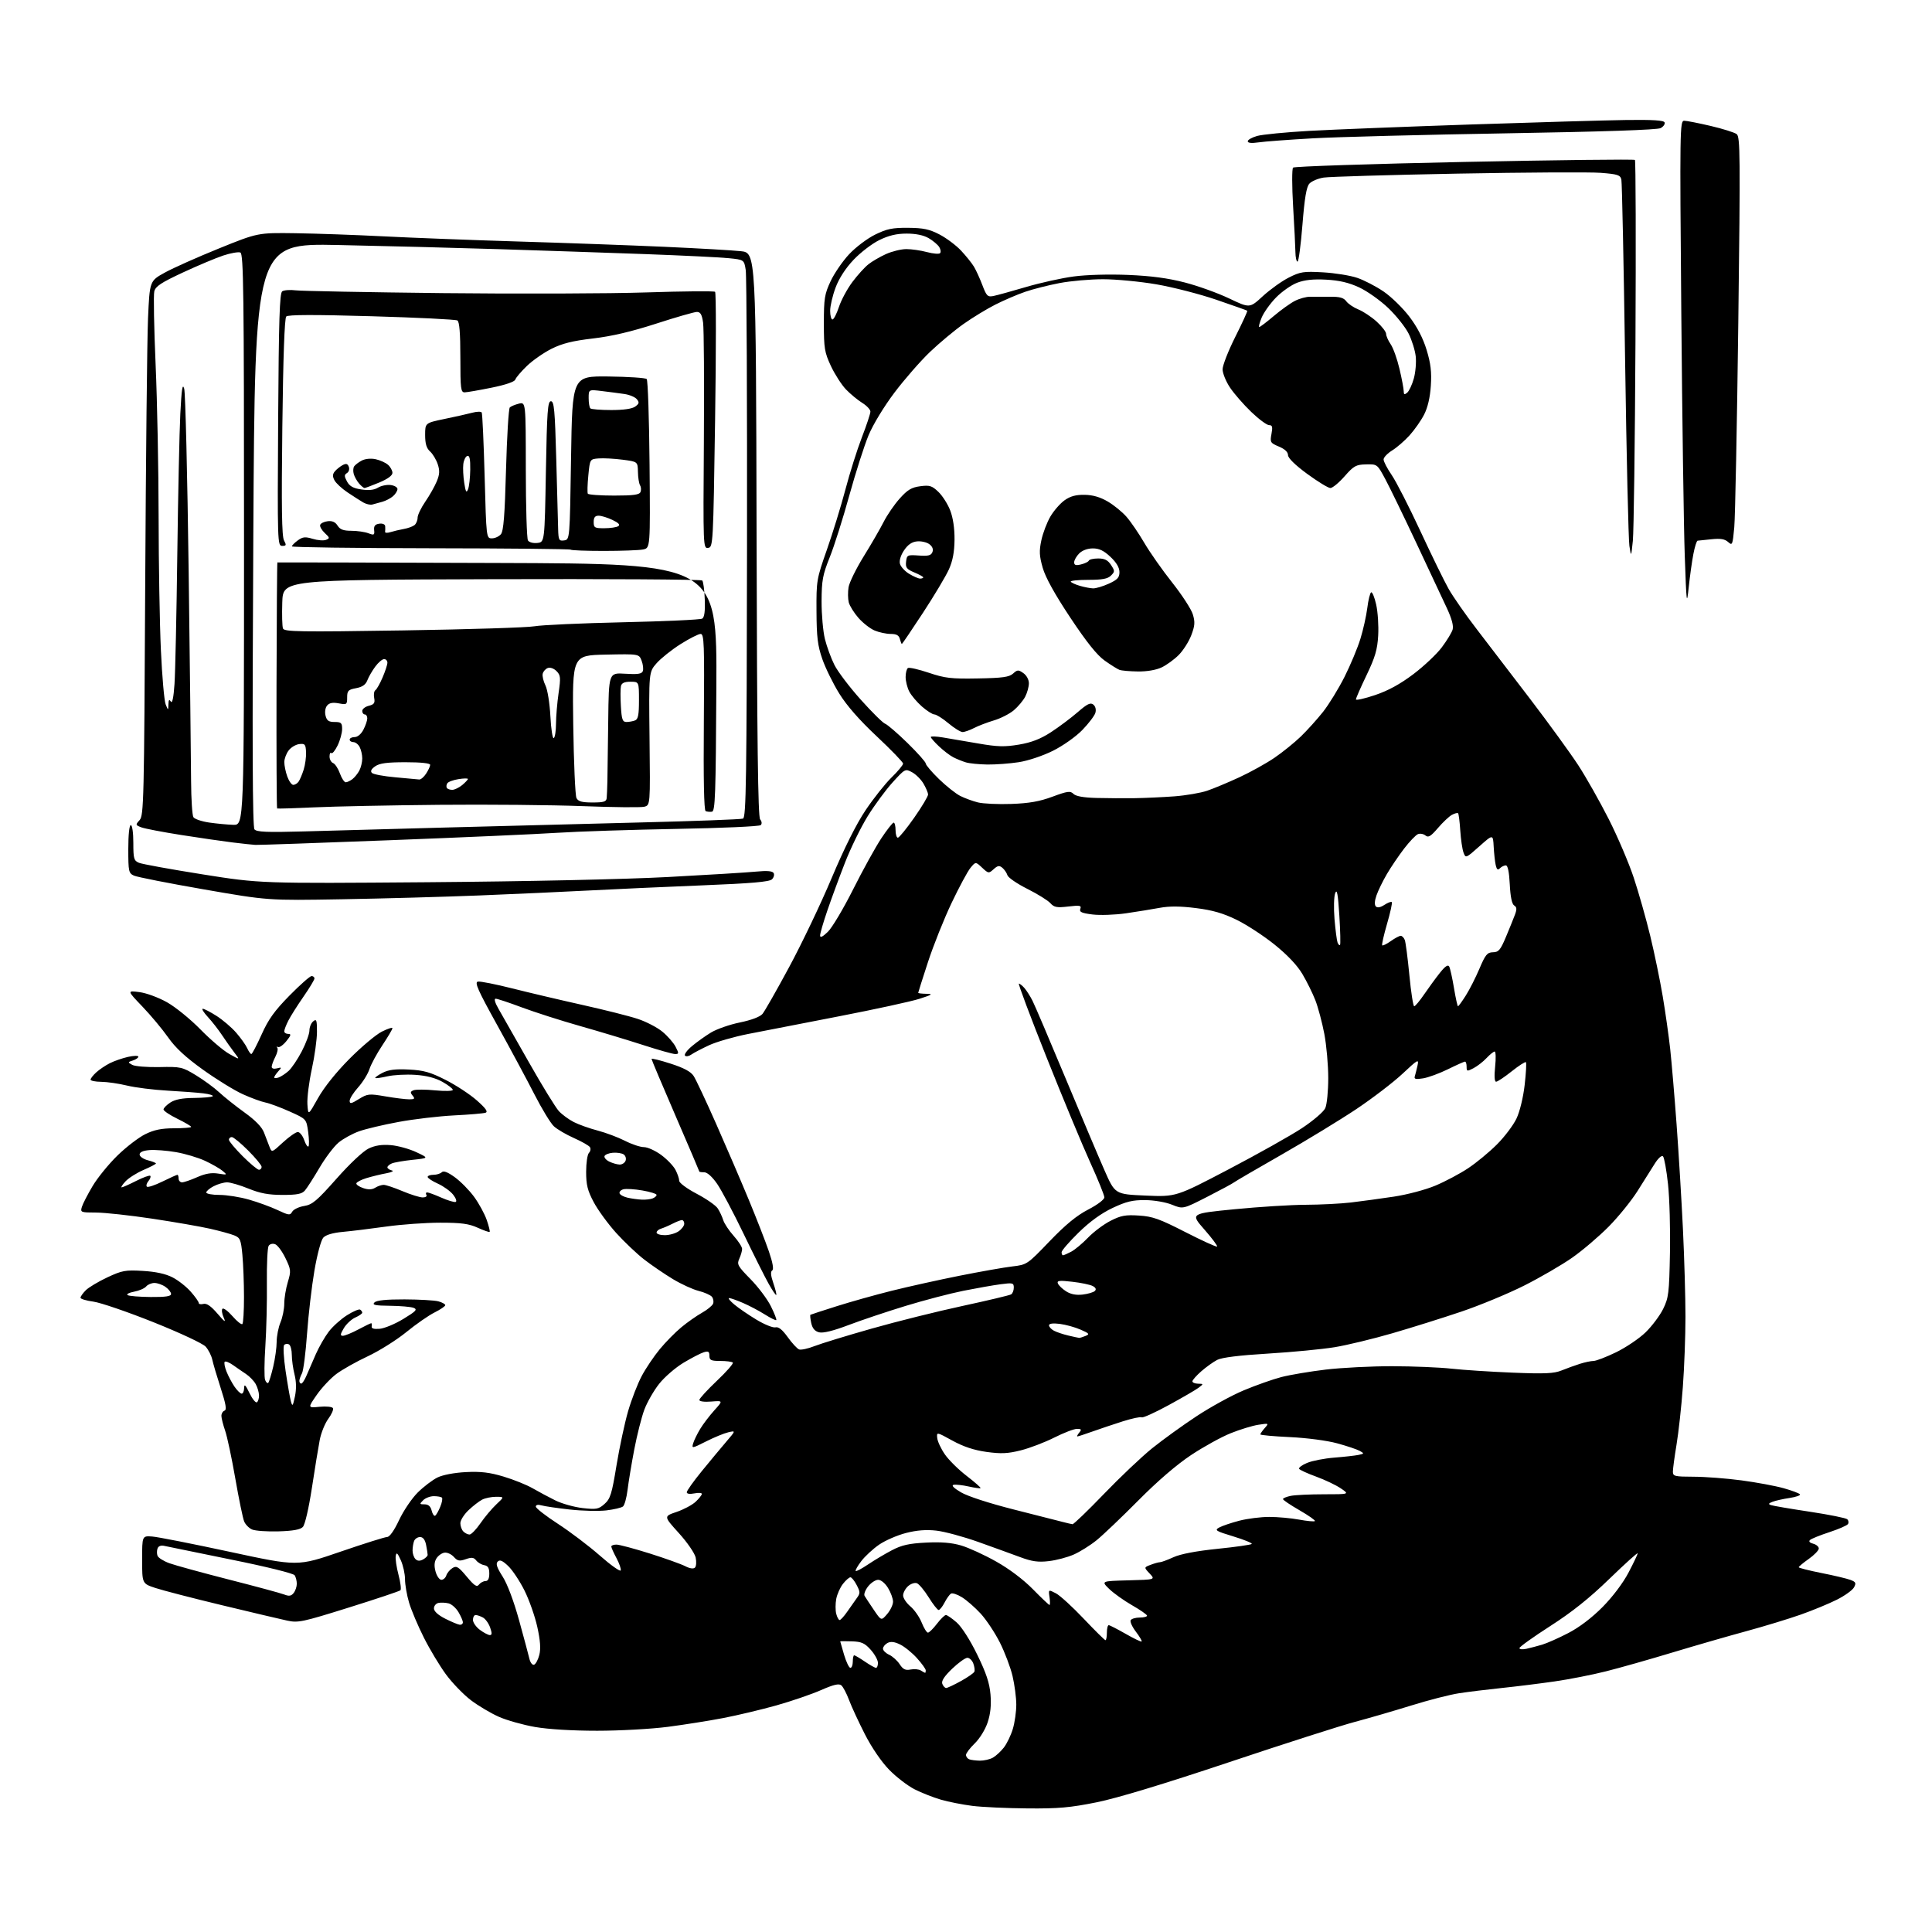 <?xml version="1.0" encoding="UTF-8" standalone="no"?>
<svg 
  version="1.1" 
  xmlns="http://www.w3.org/2000/svg" 
  xmlns:xlink="http://www.w3.org/1999/xlink" 
  xmlns:svg="http://www.w3.org/2000/svg"
  xmlns:rdf="http://www.w3.org/1999/02/22-rdf-syntax-ns#"
  xmlns:cc="http://creativecommons.org/ns#"
  xmlns:dc="http://purl.org/dc/elements/1.1/"
  viewBox="0 0 768 768"
  width="768"
  height="768"
>
<style>svg {background-color: white; }</style>"
<path stroke="none" fill="black" fill-rule="evenodd" d="M408.39,718.87C400.20,718.80 390.35,718.35 386.50,717.86C382.65,717.37 377.04,716.27 374.04,715.40C371.04,714.53 366.34,712.68 363.59,711.29C360.84,709.90 356.28,706.40 353.46,703.51C350.37,700.34 346.53,694.72 343.80,689.38C341.31,684.49 338.47,678.37 337.50,675.76C336.53,673.16 335.15,670.54 334.44,669.95C333.48,669.15 331.35,669.65 326.28,671.88C322.51,673.53 314.54,676.26 308.57,677.94C302.60,679.61 293.16,681.86 287.61,682.93C282.05,684.00 272.12,685.58 265.54,686.44C258.96,687.30 246.31,688.00 237.42,688.00C227.55,688.00 217.92,687.42 212.66,686.50C207.93,685.67 201.47,683.86 198.32,682.46C195.16,681.07 190.18,678.11 187.23,675.89C184.29,673.66 179.84,669.07 177.33,665.67C174.83,662.28 170.85,655.67 168.50,650.99C166.14,646.31 163.49,640.04 162.61,637.06C161.72,634.08 161.00,629.90 161.00,627.79C161.00,625.67 160.25,622.26 159.33,620.22C158.00,617.26 157.58,616.91 157.31,618.50C157.11,619.60 157.61,622.98 158.41,626.00C159.21,629.02 159.55,631.80 159.18,632.16C158.81,632.52 149.58,635.61 138.67,639.02C120.24,644.79 118.51,645.16 114.17,644.22C111.60,643.67 99.94,640.91 88.25,638.10C76.57,635.29 64.64,632.20 61.75,631.24C56.50,629.50 56.50,629.50 56.50,620.00C56.50,610.50 56.50,610.50 60.50,610.79C62.70,610.95 76.61,613.69 91.40,616.88C118.30,622.68 118.30,622.68 135.29,616.84C144.64,613.63 153.01,610.99 153.89,610.98C154.89,610.97 156.70,608.40 158.66,604.22C160.40,600.51 163.74,595.59 166.07,593.28C168.41,590.97 171.93,588.29 173.91,587.32C176.04,586.28 180.64,585.41 185.23,585.18C191.14,584.88 194.66,585.30 200.23,586.98C204.23,588.18 209.41,590.27 211.74,591.62C214.07,592.97 218.12,595.13 220.74,596.43C223.36,597.73 228.25,599.10 231.60,599.48C237.10,600.09 237.96,599.93 240.32,597.83C242.62,595.79 243.22,593.86 245.07,582.51C246.25,575.37 248.31,565.71 249.66,561.04C251.01,556.37 253.46,550.05 255.09,546.99C256.72,543.92 259.96,539.12 262.28,536.31C264.60,533.50 268.44,529.60 270.81,527.64C273.17,525.67 276.86,523.08 279.01,521.87C281.15,520.67 283.16,519.02 283.47,518.22C283.78,517.41 283.56,516.18 282.99,515.48C282.41,514.79 280.04,513.74 277.72,513.15C275.40,512.57 270.80,510.46 267.50,508.47C264.20,506.48 259.09,503.00 256.15,500.73C253.21,498.46 248.16,493.68 244.93,490.10C241.71,486.53 237.70,481.04 236.03,477.91C233.56,473.28 233.00,471.03 233.00,465.81C233.00,462.28 233.50,458.90 234.11,458.29C234.72,457.68 234.91,456.66 234.52,456.03C234.13,455.41 231.27,453.77 228.17,452.40C225.06,451.02 221.46,448.91 220.16,447.70C218.86,446.49 215.38,440.77 212.43,435.00C209.48,429.23 202.83,416.85 197.65,407.50C189.94,393.58 188.55,390.45 189.98,390.20C190.93,390.03 197.07,391.25 203.61,392.90C210.15,394.55 222.70,397.51 231.50,399.47C240.30,401.43 250.22,403.93 253.53,405.03C256.85,406.12 261.25,408.41 263.30,410.10C265.36,411.79 267.72,414.49 268.55,416.09C269.92,418.75 269.90,419.00 268.37,419.00C267.45,419.00 261.70,417.38 255.60,415.40C249.49,413.42 238.25,410.03 230.62,407.87C222.99,405.71 212.57,402.37 207.48,400.47C202.39,398.56 197.68,397.00 197.03,397.00C196.29,397.00 196.78,398.65 198.29,401.25C199.64,403.59 205.04,413.08 210.29,422.35C215.54,431.62 220.89,440.32 222.17,441.70C223.45,443.07 226.10,445.02 228.06,446.02C230.02,447.03 234.29,448.55 237.56,449.41C240.83,450.27 245.71,452.10 248.42,453.48C251.13,454.87 254.52,456.00 255.97,456.00C257.42,456.00 260.51,457.40 262.83,459.11C265.16,460.82 267.72,463.50 268.53,465.06C269.34,466.62 270.00,468.57 270.00,469.40C270.00,470.23 273.08,472.51 276.95,474.54C280.77,476.55 284.53,479.16 285.30,480.35C286.08,481.53 287.06,483.62 287.49,485.00C287.92,486.38 289.78,489.19 291.63,491.25C293.48,493.32 295.00,495.66 295.00,496.46C295.00,497.25 294.50,499.01 293.88,500.36C292.86,502.59 293.25,503.29 298.31,508.44C301.36,511.54 305.01,516.39 306.42,519.22C307.83,522.04 308.80,524.53 308.58,524.75C308.37,524.97 306.30,523.95 303.98,522.49C301.67,521.03 297.76,518.97 295.30,517.92C292.85,516.86 290.39,516.00 289.84,516.00C289.29,516.00 290.20,517.14 291.86,518.53C293.51,519.93 297.48,522.65 300.68,524.58C303.88,526.51 307.29,527.89 308.25,527.64C309.46,527.33 310.99,528.55 313.13,531.53C314.85,533.93 316.88,536.12 317.65,536.42C318.42,536.71 321.17,536.12 323.77,535.10C326.37,534.08 336.60,530.95 346.50,528.14C356.40,525.33 372.68,521.27 382.68,519.12C392.68,516.96 401.35,514.90 401.93,514.54C402.52,514.18 403.00,512.97 403.00,511.85C403.00,509.97 402.59,509.87 397.75,510.51C394.86,510.89 388.23,512.06 383.00,513.10C377.77,514.15 367.43,516.85 360.00,519.12C352.57,521.39 342.35,524.81 337.29,526.74C331.26,529.03 327.22,530.02 325.62,529.62C323.91,529.19 322.95,528.07 322.48,525.93C322.11,524.24 321.97,522.76 322.15,522.65C322.34,522.53 327.00,521.01 332.50,519.27C338.00,517.52 347.91,514.74 354.52,513.09C361.13,511.44 373.28,508.75 381.52,507.11C389.76,505.47 399.15,503.81 402.39,503.43C408.24,502.74 408.35,502.67 417.21,493.44C423.58,486.81 428.00,483.19 432.57,480.82C436.22,478.93 438.99,476.84 439.00,475.97C439.00,475.12 436.45,468.82 433.33,461.97C430.21,455.11 422.41,436.34 416.00,420.25C409.59,404.16 404.65,391.00 405.02,391.00C405.39,391.00 406.38,391.79 407.22,392.75C408.07,393.71 409.51,395.98 410.42,397.78C411.34,399.59 417.19,413.31 423.43,428.28C429.67,443.25 436.68,459.83 439.01,465.12C443.23,474.73 443.23,474.73 455.36,475.26C467.50,475.78 467.50,475.78 488.50,464.77C500.05,458.72 513.13,451.37 517.56,448.45C522.03,445.49 526.15,441.96 526.81,440.52C527.47,439.08 528.00,433.70 528.00,428.56C528.00,423.43 527.30,415.52 526.44,410.99C525.58,406.47 523.98,400.46 522.88,397.63C521.78,394.81 519.45,390.09 517.69,387.14C515.63,383.68 511.70,379.54 506.61,375.45C502.28,371.97 495.49,367.54 491.52,365.61C486.21,363.02 481.99,361.80 475.41,360.98C469.17,360.19 464.85,360.16 461.00,360.88C457.98,361.44 451.95,362.42 447.60,363.05C443.26,363.68 437.26,363.89 434.28,363.52C429.92,362.97 428.97,362.53 429.45,361.28C429.96,359.94 429.28,359.81 424.67,360.35C420.09,360.89 419.03,360.69 417.50,358.99C416.51,357.90 412.40,355.35 408.36,353.33C404.33,351.31 400.78,348.88 400.47,347.92C400.17,346.96 399.26,345.63 398.44,344.95C397.25,343.96 396.58,344.07 394.97,345.53C393.04,347.27 392.90,347.25 390.40,344.91C387.83,342.50 387.83,342.50 385.77,345.00C384.63,346.38 381.25,352.68 378.24,359.00C375.24,365.32 371.03,375.86 368.89,382.41C366.75,388.96 365.00,394.47 365.00,394.66C365.00,394.85 366.46,395.02 368.25,395.05C371.03,395.10 370.63,395.39 365.50,397.04C362.20,398.10 347.80,401.23 333.50,404.00C319.20,406.77 302.93,409.94 297.35,411.03C291.77,412.13 284.79,414.14 281.85,415.51C278.91,416.88 275.73,418.54 274.80,419.21C273.86,419.88 272.74,420.07 272.30,419.64C271.87,419.20 273.08,417.52 275.01,415.90C276.93,414.28 280.36,411.82 282.64,410.44C284.92,409.07 290.09,407.26 294.14,406.44C298.67,405.51 302.11,404.21 303.09,403.06C303.96,402.03 308.76,393.60 313.75,384.34C318.74,375.08 326.33,359.19 330.60,349.03C335.66,337.03 340.39,327.57 344.11,322.03C347.26,317.34 351.90,311.49 354.42,309.04C356.94,306.59 358.99,304.11 358.99,303.54C358.98,302.97 354.28,298.11 348.55,292.73C341.66,286.28 336.60,280.51 333.64,275.73C331.17,271.76 328.13,265.57 326.89,262.00C325.03,256.65 324.62,253.28 324.57,243.00C324.50,230.80 324.60,230.21 328.71,218.50C331.03,211.90 334.33,201.15 336.06,194.61C337.78,188.07 340.72,178.75 342.59,173.90C344.47,169.04 346.00,164.42 346.00,163.62C346.00,162.82 344.54,161.26 342.75,160.15C340.96,159.04 338.06,156.64 336.30,154.82C334.55,152.99 331.85,148.80 330.30,145.50C327.77,140.07 327.50,138.46 327.50,128.50C327.50,118.66 327.78,116.90 330.18,111.78C331.65,108.64 334.97,103.80 337.56,101.04C340.14,98.28 344.78,94.78 347.88,93.26C352.56,90.96 354.76,90.51 361.00,90.56C367.05,90.61 369.46,91.12 373.50,93.22C376.25,94.66 380.11,97.55 382.07,99.66C384.04,101.77 386.33,104.62 387.16,106.00C387.99,107.38 389.50,110.68 390.51,113.34C392.16,117.69 392.60,118.13 394.92,117.66C396.34,117.38 402.15,115.77 407.83,114.10C413.51,112.42 422.06,110.53 426.83,109.90C431.87,109.22 440.94,108.97 448.50,109.29C457.62,109.67 464.34,110.57 471.00,112.30C476.23,113.65 484.16,116.51 488.64,118.65C496.78,122.53 496.78,122.53 502.00,117.72C504.88,115.08 509.51,111.76 512.30,110.35C516.90,108.02 518.19,107.82 525.94,108.26C530.65,108.53 536.76,109.51 539.52,110.45C542.29,111.39 547.01,113.84 550.02,115.90C553.04,117.96 557.63,122.44 560.23,125.85C563.37,129.98 565.68,134.43 567.11,139.13C568.75,144.53 569.14,147.87 568.78,153.34C568.48,157.98 567.54,162.01 566.11,164.80C564.90,167.16 562.31,170.86 560.36,173.02C558.41,175.19 555.28,177.90 553.40,179.06C551.53,180.22 550.00,181.83 550.00,182.65C550.00,183.47 551.45,186.24 553.21,188.81C554.98,191.38 560.09,201.36 564.56,210.99C569.03,220.62 574.12,231.04 575.87,234.13C577.63,237.23 582.65,244.43 587.04,250.13C591.42,255.84 601.02,268.38 608.37,278.00C615.71,287.62 624.27,299.42 627.39,304.20C630.51,308.99 635.96,318.63 639.51,325.63C643.05,332.63 647.53,343.12 649.45,348.93C651.38,354.74 654.32,365.12 655.99,372.00C657.66,378.88 659.89,389.68 660.95,396.00C662.02,402.32 663.35,411.77 663.93,417.00C664.50,422.23 665.64,435.73 666.47,447.00C667.30,458.27 668.43,476.95 668.99,488.50C669.54,500.05 670.00,515.77 670.00,523.44C670.00,531.11 669.53,543.71 668.95,551.44C668.38,559.17 667.25,569.44 666.45,574.25C665.65,579.06 665.00,583.90 665.00,585.00C665.00,586.84 665.67,587.00 673.25,587.02C677.79,587.03 686.34,587.68 692.26,588.47C698.18,589.26 705.73,590.66 709.04,591.59C712.35,592.52 715.26,593.62 715.52,594.03C715.77,594.44 713.90,595.09 711.36,595.47C708.82,595.85 705.78,596.53 704.62,596.98C702.98,597.61 702.84,597.92 704.00,598.31C704.83,598.60 711.79,599.78 719.47,600.94C727.16,602.10 733.85,603.45 734.34,603.94C734.83,604.43 734.95,605.28 734.60,605.83C734.26,606.39 730.95,607.83 727.24,609.05C723.53,610.26 720.06,611.66 719.52,612.16C718.90,612.73 719.36,613.28 720.77,613.65C722.00,613.97 723.00,614.83 723.00,615.55C723.00,616.28 721.21,618.14 719.02,619.69C716.83,621.23 715.03,622.73 715.02,623.00C715.01,623.27 719.08,624.31 724.06,625.30C729.04,626.28 734.23,627.52 735.60,628.04C737.71,628.84 737.92,629.28 737.00,631.00C736.41,632.10 733.35,634.31 730.21,635.89C727.07,637.47 720.57,640.16 715.77,641.85C710.97,643.54 701.29,646.49 694.27,648.40C687.25,650.30 674.01,654.12 664.86,656.88C655.71,659.65 643.79,663.03 638.36,664.39C632.94,665.76 623.77,667.56 618.00,668.39C612.23,669.22 602.77,670.40 597.00,671.00C591.23,671.60 583.58,672.54 580.00,673.09C576.42,673.63 567.88,675.82 561.00,677.96C554.12,680.10 544.00,683.04 538.50,684.50C533.00,685.96 510.50,693.17 488.50,700.53C462.50,709.22 444.09,714.80 435.89,716.45C425.43,718.56 420.72,718.98 408.39,718.87zM389.50,699.89C391.15,699.91 393.47,699.38 394.67,698.71C395.86,698.05 397.82,696.24 399.03,694.70C400.24,693.16 401.85,689.82 402.61,687.29C403.38,684.76 403.99,680.39 403.99,677.59C403.98,674.79 403.31,669.69 402.50,666.25C401.69,662.81 399.42,656.81 397.46,652.92C395.50,649.03 392.06,643.86 389.83,641.43C387.59,639.00 384.25,636.08 382.40,634.94C380.55,633.79 378.58,633.14 378.01,633.49C377.45,633.84 376.30,635.45 375.47,637.06C374.63,638.68 373.58,640.00 373.12,640.00C372.67,640.00 370.89,637.74 369.18,634.98C367.46,632.22 365.35,629.69 364.49,629.36C363.63,629.03 362.04,629.56 360.96,630.53C359.88,631.51 359.00,633.17 359.00,634.22C359.00,635.27 360.30,637.22 361.89,638.56C363.48,639.90 365.50,642.79 366.38,645.00C367.26,647.20 368.38,649.00 368.87,649.00C369.36,649.00 370.96,647.42 372.43,645.50C373.90,643.58 375.51,642.00 376.02,642.00C376.52,642.00 378.44,643.33 380.29,644.95C382.27,646.69 385.61,651.90 388.44,657.70C392.04,665.06 393.36,669.02 393.74,673.61C394.09,677.81 393.74,681.28 392.60,684.69C391.67,687.50 389.45,691.11 387.48,693.02C385.56,694.88 384.00,696.94 384.00,697.61C384.00,698.28 384.56,699.06 385.25,699.34C385.94,699.62 387.85,699.86 389.50,699.89zM376.11,671.00C376.60,671.00 379.24,669.76 381.97,668.25C384.71,666.74 387.13,665.05 387.34,664.50C387.56,663.95 387.36,662.49 386.90,661.25C386.44,660.01 385.38,659.00 384.55,659.00C383.72,659.00 380.99,660.96 378.49,663.35C375.37,666.35 374.15,668.22 374.58,669.35C374.93,670.26 375.62,671.00 376.11,671.00zM367.75,664.98C367.89,664.99 368.00,664.55 368.00,664.00C368.00,663.45 366.42,661.26 364.49,659.12C362.57,656.99 359.55,654.55 357.79,653.70C355.56,652.61 354.05,652.44 352.80,653.11C351.81,653.64 351.00,654.66 351.00,655.37C351.00,656.09 352.10,657.18 353.45,657.79C354.79,658.41 356.67,660.09 357.62,661.54C358.97,663.61 359.92,664.07 361.97,663.66C363.41,663.37 365.25,663.54 366.05,664.05C366.85,664.56 367.61,664.98 367.75,664.98zM338.04,663.00C338.57,663.00 339.00,661.88 339.00,660.50C339.00,659.12 339.25,658.00 339.55,658.00C339.86,658.00 341.76,659.12 343.79,660.50C345.81,661.88 347.81,663.00 348.23,663.00C348.65,663.00 349.00,662.11 349.00,661.02C349.00,659.92 347.71,657.59 346.14,655.83C343.75,653.16 342.49,652.59 338.64,652.46C336.09,652.38 334.00,652.38 334.00,652.47C334.00,652.56 334.69,654.97 335.54,657.82C336.39,660.67 337.51,663.00 338.04,663.00zM212.29,661.75C212.95,661.53 213.90,659.77 214.39,657.84C215.01,655.35 214.77,652.09 213.57,646.66C212.63,642.44 210.34,635.95 208.48,632.23C206.62,628.51 203.72,624.15 202.04,622.54C199.76,620.36 198.70,619.90 197.85,620.75C197.00,621.60 197.50,623.10 199.79,626.69C201.66,629.61 204.23,636.43 206.32,644.00C208.22,650.88 210.07,657.77 210.43,659.32C210.79,660.89 211.61,661.97 212.29,661.75zM606.75,655.43C608.26,655.09 611.08,654.36 613.00,653.79C614.92,653.22 619.62,651.14 623.43,649.16C627.81,646.89 632.83,643.07 637.04,638.82C641.02,634.80 645.18,629.29 647.35,625.15C649.36,621.33 651.00,617.88 651.00,617.47C651.00,617.06 645.94,621.63 639.75,627.62C631.81,635.32 624.90,640.83 616.25,646.38C609.51,650.71 604.00,654.65 604.00,655.15C604.00,655.64 605.24,655.76 606.75,655.43zM453.82,652.52C454.03,652.30 452.99,650.55 451.52,648.61C450.04,646.67 449.12,644.62 449.47,644.04C449.83,643.47 451.44,643.00 453.06,643.00C454.68,643.00 455.99,642.66 455.97,642.25C455.95,641.84 453.27,639.97 450.01,638.11C446.75,636.24 442.65,633.31 440.90,631.61C437.72,628.50 437.72,628.50 448.50,628.21C459.28,627.93 459.28,627.93 457.00,625.50C454.71,623.06 454.71,623.06 457.42,622.03C458.91,621.46 460.58,621.00 461.12,621.00C461.66,621.00 464.07,620.11 466.46,619.02C469.26,617.74 475.47,616.56 483.89,615.69C491.09,614.96 497.25,614.08 497.58,613.75C497.91,613.43 494.65,612.08 490.34,610.77C483.23,608.61 482.70,608.28 484.67,607.20C485.86,606.55 489.44,605.34 492.63,604.51C495.81,603.68 501.17,603.00 504.53,603.00C507.88,603.00 513.23,603.48 516.41,604.07C519.59,604.66 522.42,604.92 522.69,604.65C522.96,604.38 520.21,602.45 516.59,600.36C512.97,598.28 510.00,596.28 510.00,595.91C510.00,595.55 511.41,594.97 513.12,594.62C514.84,594.28 520.80,594.00 526.36,594.00C536.46,594.00 536.46,594.00 532.98,591.64C531.07,590.34 526.67,588.25 523.22,586.99C519.76,585.74 516.71,584.34 516.43,583.89C516.15,583.43 517.57,582.37 519.60,581.52C521.62,580.68 526.47,579.74 530.39,579.43C534.30,579.12 538.62,578.64 539.99,578.36C542.35,577.87 542.37,577.79 540.52,576.75C539.44,576.15 535.40,574.79 531.53,573.74C527.50,572.64 519.49,571.59 512.75,571.27C506.29,570.97 501.00,570.49 501.00,570.19C501.00,569.90 501.79,568.77 502.75,567.68C504.47,565.74 504.42,565.72 500.22,566.37C497.86,566.73 492.92,568.24 489.24,569.72C485.55,571.19 478.48,575.09 473.52,578.38C467.78,582.18 460.13,588.76 452.50,596.46C445.90,603.11 438.44,610.22 435.92,612.26C433.40,614.30 429.32,616.86 426.84,617.95C424.37,619.05 419.90,620.23 416.92,620.57C412.65,621.07 410.23,620.73 405.50,618.97C402.20,617.74 394.68,615.02 388.80,612.92C382.91,610.83 375.46,608.81 372.24,608.45C368.20,607.99 364.45,608.28 360.13,609.39C356.69,610.27 351.89,612.36 349.47,614.02C347.04,615.69 343.86,618.63 342.39,620.55C340.92,622.48 339.92,624.25 340.15,624.49C340.39,624.73 342.59,623.56 345.04,621.91C347.49,620.25 351.75,617.71 354.50,616.27C358.44,614.20 361.32,613.55 368.10,613.21C374.15,612.90 378.30,613.24 382.10,614.36C385.07,615.24 391.32,618.10 395.98,620.73C401.19,623.65 406.84,627.92 410.60,631.75C413.97,635.19 416.94,638.00 417.19,638.00C417.45,638.00 417.45,636.61 417.20,634.91C416.75,631.82 416.75,631.82 419.71,633.35C421.34,634.19 426.31,638.73 430.77,643.44C435.23,648.15 439.13,652.00 439.44,652.00C439.75,652.00 440.00,650.65 440.00,649.00C440.00,647.35 440.34,646.01 440.75,646.03C441.16,646.05 444.18,647.60 447.47,649.48C450.75,651.36 453.60,652.73 453.82,652.52zM194.70,649.97C195.60,649.99 195.63,649.25 194.84,646.98C194.26,645.32 192.97,643.52 191.96,642.98C190.95,642.44 189.65,642.00 189.07,642.00C188.48,642.00 188.00,642.86 188.00,643.92C188.00,644.97 189.24,646.76 190.75,647.88C192.26,649.01 194.04,649.95 194.70,649.97zM182.75,645.86C183.44,645.94 184.00,645.51 184.00,644.90C184.00,644.30 183.22,642.48 182.26,640.86C181.30,639.24 179.54,637.67 178.34,637.37C177.14,637.07 175.34,636.98 174.33,637.18C173.32,637.37 172.50,638.35 172.50,639.36C172.50,640.52 174.14,642.01 177.00,643.46C179.47,644.71 182.06,645.79 182.75,645.86zM333.77,643.99C334.17,643.98 335.51,642.52 336.74,640.74C337.97,638.96 339.68,636.52 340.55,635.33C342.00,633.35 342.00,632.89 340.54,630.08C339.67,628.39 338.54,627.00 338.05,627.00C337.55,627.00 336.22,628.17 335.10,629.60C333.97,631.03 332.77,633.73 332.42,635.59C332.07,637.46 332.06,640.11 332.41,641.49C332.76,642.87 333.37,643.99 333.77,643.99zM352.66,641.61C353.95,640.11 355.00,637.90 355.00,636.69C354.99,635.49 354.10,633.04 353.01,631.25C351.87,629.38 350.21,628.00 349.09,628.00C348.02,628.00 346.22,629.18 345.09,630.62C343.95,632.06 343.32,633.74 343.68,634.37C344.04,634.99 345.69,637.49 347.33,639.91C350.32,644.33 350.32,644.33 352.66,641.61zM116.75,633.22C117.44,632.34 117.99,630.69 117.98,629.56C117.98,628.43 117.60,626.91 117.14,626.20C116.67,625.45 105.98,622.80 91.91,619.96C78.48,617.24 66.53,614.79 65.35,614.52C64.01,614.20 62.99,614.57 62.64,615.51C62.32,616.33 62.31,617.65 62.62,618.45C62.93,619.25 65.05,620.58 67.34,621.41C69.63,622.24 80.28,625.16 91.00,627.90C101.72,630.63 111.62,633.31 113.00,633.85C114.93,634.60 115.78,634.45 116.75,633.22zM190.41,629.89C191.01,629.12 192.18,628.50 193.00,628.50C194.00,628.50 194.50,627.50 194.50,625.51C194.50,623.31 193.98,622.44 192.50,622.18C191.40,621.99 189.96,621.14 189.30,620.30C188.35,619.08 187.50,618.98 185.14,619.80C182.64,620.67 181.88,620.53 180.39,618.88C179.41,617.80 177.74,617.04 176.67,617.21C175.60,617.37 174.17,618.40 173.49,619.50C172.63,620.89 172.53,622.49 173.15,624.75C173.65,626.54 174.69,628.00 175.46,628.00C176.23,628.00 177.12,627.21 177.42,626.25C177.73,625.28 178.82,623.97 179.85,623.33C181.46,622.32 182.22,622.77 185.52,626.72C188.60,630.40 189.54,631.01 190.41,629.89zM246.75,624.26C246.94,623.67 246.18,621.46 245.05,619.36C243.92,617.25 243.00,615.19 243.00,614.76C243.00,614.34 243.92,614.00 245.05,614.00C246.17,614.00 252.13,615.60 258.30,617.54C264.46,619.49 270.81,621.76 272.41,622.59C274.23,623.53 275.67,623.73 276.26,623.14C276.78,622.62 276.90,620.81 276.53,619.12C276.15,617.41 273.17,613.08 269.83,609.40C263.81,602.76 263.81,602.76 268.94,601.02C271.76,600.07 275.18,598.24 276.53,596.97C277.89,595.69 279.00,594.29 279.00,593.85C279.00,593.41 277.65,593.32 276.00,593.65C274.18,594.01 273.00,593.83 273.00,593.19C273.00,592.61 275.68,588.84 278.96,584.82C282.25,580.79 286.63,575.51 288.71,573.09C292.50,568.67 292.50,568.67 289.50,569.36C287.85,569.74 283.89,571.37 280.70,572.98C275.05,575.83 274.91,575.85 275.56,573.70C275.93,572.49 277.18,569.92 278.35,568.00C279.51,566.08 282.04,562.76 283.96,560.63C287.45,556.76 287.45,556.76 282.72,557.14C279.97,557.36 278.00,557.09 278.00,556.51C278.00,555.95 281.14,552.53 284.97,548.89C288.81,545.26 291.66,541.99 291.31,541.64C290.95,541.29 288.72,541.00 286.33,541.00C282.62,541.00 282.00,540.70 282.00,538.93C282.00,537.25 281.58,536.99 279.75,537.55C278.51,537.93 274.88,539.81 271.68,541.73C268.49,543.65 264.13,547.42 262.01,550.11C259.88,552.80 257.24,557.42 256.13,560.38C255.03,563.34 253.23,570.42 252.14,576.13C251.05,581.83 249.85,589.07 249.47,592.22C249.09,595.37 248.26,598.35 247.64,598.85C247.01,599.35 244.03,600.05 241.00,600.41C237.97,600.76 231.45,600.61 226.50,600.06C221.55,599.51 216.49,598.77 215.25,598.41C213.85,598.01 213.00,598.20 213.00,598.91C213.00,599.53 216.94,602.60 221.75,605.72C226.56,608.84 234.08,614.53 238.44,618.36C242.81,622.20 246.55,624.85 246.75,624.26zM168.15,619.92C169.17,619.37 170.00,618.55 170.00,618.09C170.00,617.63 169.72,615.84 169.38,614.12C168.96,612.04 168.16,611.00 166.98,611.00C166.01,611.00 164.94,611.71 164.61,612.58C164.27,613.45 164.00,615.16 164.00,616.38C164.00,617.60 164.52,619.12 165.15,619.75C165.95,620.55 166.88,620.60 168.15,619.92zM186.65,610.00C187.34,610.00 189.29,607.98 190.99,605.52C192.69,603.05 195.52,599.68 197.29,598.02C200.50,595.01 200.50,595.01 197.18,595.00C195.36,595.00 192.89,595.50 191.68,596.12C190.48,596.74 188.04,598.62 186.25,600.32C184.46,602.01 183.00,604.34 183.00,605.50C183.00,606.65 183.54,608.14 184.20,608.80C184.86,609.46 185.96,610.00 186.65,610.00zM110.71,608.74C106.20,608.87 101.48,608.54 100.24,608.01C99.00,607.49 97.56,606.03 97.05,604.78C96.53,603.53 94.95,595.84 93.53,587.70C92.12,579.57 90.30,571.02 89.49,568.70C88.69,566.39 88.02,563.75 88.01,562.83C88.01,561.92 88.56,560.98 89.25,560.75C90.18,560.43 89.80,558.17 87.77,551.91C86.27,547.29 84.75,542.15 84.39,540.50C84.03,538.85 82.84,536.51 81.74,535.30C80.63,534.07 71.50,529.80 61.00,525.60C50.69,521.48 39.94,517.80 37.12,517.42C34.31,517.05 32.00,516.35 32.00,515.87C32.00,515.39 32.94,514.06 34.10,512.90C35.25,511.75 39.11,509.44 42.66,507.78C48.54,505.03 49.83,504.79 56.82,505.21C61.93,505.51 65.87,506.37 68.59,507.78C70.85,508.93 74.11,511.50 75.84,513.48C77.58,515.45 79.00,517.46 79.00,517.94C79.00,518.42 79.83,518.59 80.85,518.33C82.14,517.99 83.85,519.16 86.43,522.17C89.34,525.55 89.88,525.89 88.92,523.75C88.23,522.23 88.02,520.66 88.44,520.25C88.86,519.84 90.66,521.18 92.45,523.24C94.23,525.29 95.99,526.68 96.35,526.32C96.71,525.96 97.00,521.13 96.99,515.58C96.99,510.04 96.70,502.49 96.35,498.81C95.79,492.81 95.46,492.02 93.11,491.08C91.68,490.50 87.38,489.32 83.56,488.45C79.74,487.58 69.39,485.78 60.56,484.45C51.73,483.12 41.66,482.02 38.18,482.01C32.10,482.00 31.89,481.92 32.55,479.75C32.93,478.51 34.84,474.80 36.80,471.50C38.76,468.20 43.21,462.73 46.69,459.34C50.17,455.95 55.15,452.13 57.76,450.85C61.29,449.11 64.22,448.52 69.25,448.51C72.96,448.50 76.00,448.26 76.00,447.96C76.00,447.66 73.53,446.20 70.50,444.72C67.47,443.24 65.00,441.58 65.00,441.03C65.00,440.49 66.22,439.25 67.70,438.28C69.58,437.04 72.46,436.49 77.17,436.45C80.90,436.41 84.22,436.11 84.56,435.77C84.91,435.43 83.23,434.91 80.84,434.62C78.45,434.33 72.00,433.84 66.50,433.54C61.00,433.23 53.80,432.33 50.50,431.53C47.20,430.73 42.59,430.06 40.25,430.04C37.91,430.02 36.00,429.63 36.00,429.17C36.00,428.72 37.01,427.42 38.25,426.29C39.49,425.16 41.92,423.52 43.64,422.65C45.37,421.77 48.64,420.64 50.89,420.13C53.15,419.63 55.00,419.58 55.00,420.04C55.00,420.49 54.03,421.17 52.84,421.55C50.76,422.21 50.75,422.28 52.57,423.30C53.62,423.89 58.47,424.28 63.35,424.18C71.85,423.99 72.45,424.13 77.90,427.44C81.02,429.34 85.17,432.38 87.11,434.19C89.06,436.01 93.59,439.62 97.18,442.21C101.53,445.34 104.13,448.02 104.95,450.21C105.63,452.02 106.60,454.56 107.12,455.85C108.05,458.21 108.05,458.21 112.50,454.10C114.95,451.85 117.60,450.00 118.38,450.00C119.16,450.00 120.30,451.42 120.91,453.16C121.51,454.90 122.28,456.06 122.61,455.73C122.94,455.40 122.89,452.81 122.50,449.97C121.79,444.82 121.79,444.82 115.14,441.84C111.49,440.20 107.15,438.59 105.50,438.26C103.85,437.94 99.80,436.45 96.50,434.96C93.20,433.47 86.10,429.10 80.71,425.24C73.78,420.27 69.72,416.51 66.82,412.36C64.56,409.14 59.96,403.63 56.61,400.13C50.50,393.75 50.50,393.75 55.41,394.38C58.17,394.73 62.99,396.51 66.41,398.43C69.76,400.31 75.72,405.16 79.67,409.20C83.61,413.23 88.77,417.63 91.14,418.96C95.44,421.38 95.44,421.38 93.18,418.44C91.94,416.82 89.73,413.70 88.27,411.50C86.81,409.30 84.27,406.04 82.61,404.25C80.96,402.46 80.06,401.00 80.61,401.00C81.16,401.00 83.61,402.27 86.05,403.82C88.50,405.38 92.00,408.36 93.83,410.45C95.66,412.54 97.64,415.32 98.24,416.62C98.83,417.93 99.59,419.00 99.91,419.00C100.23,419.00 102.06,415.51 103.98,411.25C106.69,405.19 109.12,401.81 115.08,395.75C119.27,391.49 123.22,388.00 123.85,388.00C124.48,388.00 125.00,388.43 125.00,388.95C125.00,389.48 123.03,392.74 120.63,396.20C118.22,399.67 115.52,403.94 114.63,405.70C113.73,407.46 113.00,409.37 113.00,409.95C113.00,410.53 113.71,411.00 114.58,411.00C115.84,411.00 115.69,411.57 113.83,413.87C112.55,415.45 111.05,416.50 110.50,416.21C109.95,415.92 109.82,416.03 110.21,416.47C110.60,416.90 110.26,418.52 109.46,420.08C108.66,421.63 108.00,423.43 108.00,424.07C108.00,424.76 108.85,425.01 110.09,424.69C112.03,424.18 112.07,424.27 110.59,425.90C109.72,426.87 109.00,427.95 109.00,428.30C109.00,428.65 109.79,428.66 110.75,428.32C111.71,427.98 113.50,426.80 114.73,425.70C115.96,424.59 118.32,421.08 119.98,417.89C121.64,414.69 123.00,410.99 123.00,409.66C123.00,408.33 123.67,406.68 124.50,406.00C125.80,404.92 126.00,405.47 126.00,410.17C126.00,413.15 125.08,419.82 123.95,424.98C122.83,430.13 122.04,436.41 122.20,438.93C122.50,443.50 122.50,443.50 126.43,436.50C128.85,432.19 133.66,426.19 138.93,420.89C143.64,416.15 149.41,411.30 151.75,410.11C154.09,408.93 156.00,408.31 156.00,408.73C156.00,409.15 154.20,412.20 152.00,415.50C149.80,418.80 147.49,423.07 146.86,425.00C146.23,426.93 144.21,430.19 142.36,432.25C140.51,434.32 139.00,436.72 139.00,437.58C139.00,438.90 139.61,438.78 142.65,436.90C146.10,434.77 146.70,434.71 153.17,435.82C156.95,436.47 161.21,437.00 162.64,437.00C164.83,437.00 165.05,436.76 164.01,435.51C163.01,434.30 163.09,433.90 164.43,433.39C165.35,433.04 169.22,433.06 173.05,433.44C176.88,433.81 180.00,433.73 180.00,433.24C180.00,432.76 178.14,431.32 175.86,430.04C173.09,428.49 169.52,427.56 165.11,427.27C161.47,427.02 156.49,427.29 154.03,427.85C151.57,428.42 149.39,428.72 149.18,428.52C148.98,428.31 150.27,427.39 152.05,426.47C154.46,425.23 157.15,424.89 162.51,425.16C168.46,425.46 171.05,426.19 177.21,429.32C181.32,431.41 186.89,435.07 189.59,437.47C193.14,440.61 194.08,441.96 193.00,442.33C192.18,442.61 186.55,443.09 180.50,443.39C174.45,443.70 164.55,444.86 158.50,445.98C152.45,447.09 145.35,448.77 142.73,449.71C140.11,450.64 136.45,452.65 134.62,454.16C132.78,455.68 129.35,460.20 127.00,464.21C124.64,468.22 122.04,472.29 121.20,473.25C120.02,474.62 118.10,475.00 112.33,475.00C106.78,475.00 103.44,474.38 98.81,472.50C95.42,471.12 91.59,470.00 90.28,470.00C88.97,470.00 86.57,470.69 84.95,471.53C83.33,472.36 82.00,473.49 82.00,474.03C82.00,474.56 84.36,475.00 87.25,475.00C90.14,475.00 95.43,475.84 99.00,476.87C102.58,477.89 107.69,479.77 110.37,481.03C114.82,483.13 115.32,483.19 116.16,481.67C116.68,480.76 118.80,479.74 120.89,479.40C124.16,478.88 125.96,477.36 133.77,468.55C139.07,462.56 144.39,457.57 146.56,456.54C149.15,455.31 151.82,454.91 155.39,455.21C158.20,455.45 162.75,456.71 165.50,458.01C170.50,460.36 170.50,460.36 164.00,461.05C160.43,461.43 156.71,462.07 155.75,462.48C154.79,462.88 154.00,463.58 154.00,464.03C154.00,464.48 154.79,465.04 155.75,465.26C156.73,465.49 155.74,466.00 153.50,466.41C151.30,466.81 147.77,467.68 145.65,468.32C143.54,468.97 141.74,469.91 141.65,470.42C141.57,470.92 142.81,471.77 144.41,472.30C146.43,472.98 147.89,472.92 149.15,472.14C150.15,471.51 151.67,471.00 152.52,471.00C153.37,471.00 156.73,472.12 160.00,473.50C163.27,474.87 166.88,476.00 168.03,476.00C169.18,476.00 169.84,475.55 169.50,475.00C169.16,474.45 169.30,474.00 169.81,474.00C170.33,474.00 172.85,474.93 175.42,476.07C177.99,477.20 180.56,477.98 181.12,477.79C181.68,477.61 181.25,476.31 180.14,474.91C179.04,473.51 176.31,471.54 174.07,470.53C171.83,469.52 170.00,468.31 170.00,467.85C170.00,467.38 171.04,467.00 172.30,467.00C173.57,467.00 175.06,466.54 175.62,465.98C176.32,465.28 177.97,465.92 180.81,467.98C183.10,469.64 186.54,473.13 188.46,475.75C190.37,478.36 192.62,482.49 193.47,484.92C194.31,487.35 194.84,489.50 194.65,489.69C194.45,489.88 192.32,489.14 189.90,488.04C186.40,486.45 183.35,486.04 175.00,486.04C169.22,486.04 159.55,486.73 153.50,487.58C147.45,488.43 139.70,489.38 136.28,489.69C132.23,490.07 129.52,490.87 128.50,492.00C127.61,492.99 126.09,498.65 124.98,505.12C123.91,511.38 122.59,522.69 122.05,530.25C121.51,537.81 120.61,544.87 120.04,545.93C119.47,547.00 119.00,548.35 119.00,548.93C119.00,549.52 119.34,550.00 119.76,550.00C120.17,550.00 121.12,548.54 121.87,546.75C122.62,544.96 124.28,541.14 125.56,538.26C126.83,535.39 129.14,531.37 130.69,529.34C132.23,527.31 135.48,524.39 137.90,522.85C140.31,521.32 142.68,520.30 143.15,520.59C143.62,520.88 144.00,521.43 144.00,521.81C144.00,522.20 142.75,523.06 141.22,523.74C139.70,524.42 137.65,526.33 136.67,527.98C135.24,530.40 135.17,531.00 136.29,531.00C137.07,531.00 139.82,529.88 142.40,528.50C144.99,527.12 147.31,526.00 147.55,526.00C147.80,526.00 147.89,526.56 147.75,527.25C147.58,528.10 148.60,528.41 150.91,528.22C152.79,528.07 157.03,526.31 160.33,524.30C165.40,521.22 166.04,520.53 164.42,519.89C163.36,519.48 159.15,519.11 155.05,519.07C149.09,519.01 147.85,518.75 148.85,517.75C149.70,516.90 153.53,516.51 160.80,516.53C166.68,516.55 172.74,516.90 174.25,517.30C175.76,517.71 177.00,518.39 177.00,518.82C177.00,519.25 175.09,520.55 172.75,521.72C170.41,522.88 165.35,526.40 161.50,529.54C157.65,532.68 150.75,537.01 146.17,539.16C141.59,541.30 135.95,544.48 133.65,546.22C131.34,547.96 127.85,551.70 125.88,554.53C122.31,559.68 122.31,559.68 127.03,559.22C129.62,558.97 132.01,559.20 132.34,559.74C132.67,560.27 131.84,562.18 130.51,563.99C129.17,565.80 127.64,569.58 127.10,572.39C126.56,575.20 125.15,583.80 123.98,591.50C122.71,599.74 121.23,606.12 120.38,607.00C119.37,608.05 116.46,608.57 110.71,608.74zM426.33,605.90C426.78,605.95 432.39,600.56 438.79,593.91C445.19,587.26 453.81,579.09 457.96,575.74C462.11,572.40 470.04,566.66 475.60,563.00C481.15,559.33 489.63,554.68 494.44,552.67C499.25,550.66 505.95,548.29 509.34,547.41C512.73,546.53 520.67,545.19 527.00,544.43C533.33,543.68 545.25,543.08 553.50,543.09C561.75,543.11 572.33,543.55 577.00,544.07C581.67,544.59 592.60,545.30 601.27,545.65C614.12,546.17 617.73,546.01 620.77,544.77C622.82,543.94 626.11,542.75 628.07,542.13C630.04,541.51 632.46,541.00 633.47,541.00C634.47,541.00 638.49,539.45 642.40,537.56C646.30,535.66 651.58,532.11 654.12,529.65C656.65,527.20 659.80,523.01 661.12,520.34C663.30,515.91 663.53,514.03 663.83,498.17C664.02,488.64 663.67,476.28 663.06,470.70C662.46,465.12 661.56,460.16 661.07,459.67C660.55,459.15 659.17,460.37 657.75,462.64C656.41,464.76 653.33,469.65 650.91,473.50C648.48,477.35 643.35,483.68 639.50,487.58C635.65,491.48 629.12,497.04 625.00,499.93C620.88,502.82 612.27,507.82 605.88,511.04C599.48,514.26 588.23,518.92 580.88,521.40C573.52,523.89 561.20,527.75 553.50,529.99C545.80,532.23 535.45,534.73 530.50,535.54C525.55,536.35 513.66,537.49 504.09,538.07C492.63,538.76 485.71,539.62 483.85,540.58C482.30,541.38 479.45,543.43 477.51,545.12C475.58,546.82 474.00,548.61 474.00,549.10C474.00,549.60 475.01,550.02 476.25,550.04C478.47,550.09 478.48,550.11 476.50,551.62C475.40,552.46 470.05,555.57 464.60,558.54C459.16,561.51 454.32,563.70 453.85,563.41C453.38,563.12 449.96,563.85 446.25,565.03C442.54,566.21 437.10,568.04 434.16,569.09C431.22,570.14 428.58,571.00 428.29,571.00C428.00,571.00 428.32,570.33 429.00,569.50C430.04,568.25 429.89,568.00 428.10,568.00C426.92,568.00 422.85,569.56 419.07,571.47C415.28,573.37 409.30,575.66 405.77,576.54C400.60,577.84 397.96,577.96 392.15,577.16C387.17,576.46 383.01,575.09 378.62,572.68C372.30,569.20 372.30,569.20 372.57,571.68C372.72,573.05 374.09,575.97 375.63,578.18C377.16,580.39 381.04,584.23 384.27,586.70C387.49,589.18 389.97,591.36 389.78,591.55C389.60,591.74 387.47,591.44 385.06,590.90C382.65,590.36 379.96,590.06 379.09,590.24C378.07,590.45 379.11,591.52 382.00,593.22C384.66,594.79 393.24,597.58 403.00,600.05C412.07,602.34 420.85,604.57 422.50,605.01C424.15,605.44 425.87,605.84 426.33,605.90zM172.98,602.51C173.40,602.26 174.31,600.67 175.00,598.99C175.70,597.31 176.00,595.67 175.68,595.34C175.35,595.02 173.90,594.75 172.45,594.75C171.01,594.75 169.09,595.48 168.20,596.38C166.70,597.88 166.74,598.00 168.77,598.00C170.27,598.00 171.16,598.78 171.59,600.49C171.93,601.86 172.56,602.77 172.98,602.51zM117.24,555.12C117.85,552.21 117.80,549.28 117.09,546.42C116.49,544.05 116.00,540.54 116.00,538.62C116.00,536.69 115.51,534.82 114.91,534.45C114.31,534.08 113.44,534.16 112.97,534.64C112.50,535.11 112.75,539.76 113.53,545.00C114.31,550.23 115.25,555.62 115.62,557.00C116.23,559.24 116.40,559.04 117.24,555.12zM102.11,557.43C102.60,557.13 102.98,555.90 102.96,554.69C102.95,553.49 102.35,551.47 101.65,550.20C100.95,548.94 99.22,547.14 97.81,546.20C96.40,545.27 94.06,543.65 92.59,542.61C91.13,541.58 89.67,541.00 89.33,541.33C89.00,541.66 89.32,543.41 90.04,545.22C90.76,547.02 92.20,549.74 93.24,551.25C94.28,552.76 95.56,554.00 96.07,554.00C96.58,554.00 97.02,552.99 97.05,551.75C97.09,550.02 97.58,550.48 99.16,553.74C100.29,556.08 101.62,557.74 102.11,557.43zM106.64,549.69C106.97,549.36 107.85,546.48 108.60,543.30C109.36,540.11 109.98,535.64 109.98,533.37C109.99,531.10 110.67,527.63 111.50,525.65C112.33,523.68 113.00,520.32 113.00,518.19C113.00,516.06 113.63,512.22 114.41,509.65C115.73,505.26 115.67,504.69 113.47,500.12C112.18,497.45 110.34,494.96 109.39,494.60C108.41,494.22 107.29,494.49 106.80,495.22C106.32,495.92 106.01,502.57 106.09,510.00C106.18,517.42 105.90,528.74 105.48,535.15C105.05,541.55 105.01,547.58 105.38,548.54C105.75,549.50 106.32,550.02 106.64,549.69zM429.00,531.83C429.27,531.85 430.40,531.50 431.50,531.06C433.26,530.36 433.02,530.06 429.50,528.53C427.30,527.57 423.59,526.55 421.25,526.26C418.52,525.93 417.00,526.13 417.00,526.83C417.00,527.44 417.87,528.40 418.94,528.97C420.01,529.54 422.59,530.41 424.69,530.90C426.79,531.40 428.73,531.81 429.00,531.83zM59.91,515.58C65.81,515.63 68.00,515.30 68.00,514.38C68.00,513.68 67.00,512.41 65.78,511.56C64.56,510.70 62.59,510.00 61.40,510.00C60.21,510.00 58.72,510.63 58.09,511.40C57.45,512.16 55.29,513.10 53.28,513.47C51.28,513.85 50.13,514.46 50.73,514.83C51.33,515.21 55.47,515.54 59.91,515.58zM308.57,514.76C308.38,514.95 307.02,512.94 305.54,510.30C304.06,507.66 299.56,498.69 295.55,490.36C291.54,482.04 286.83,473.15 285.08,470.61C283.13,467.79 281.15,466.00 279.95,466.00C278.88,466.00 278.00,465.88 278.00,465.72C278.00,465.57 273.73,455.56 268.50,443.47C263.27,431.39 259.00,421.25 259.00,420.94C259.00,420.62 262.40,421.46 266.55,422.80C271.82,424.49 274.60,425.98 275.73,427.71C276.62,429.07 280.67,437.68 284.72,446.84C288.77,456.00 294.60,469.57 297.68,477.00C300.76,484.43 304.34,493.62 305.64,497.44C307.21,502.04 307.65,504.60 306.95,505.03C306.24,505.47 306.38,507.08 307.41,510.05C308.23,512.45 308.76,514.58 308.57,514.76zM430.37,514.61C432.50,514.36 434.69,513.71 435.23,513.17C435.88,512.52 435.58,511.85 434.36,511.21C433.34,510.67 429.68,509.91 426.24,509.52C421.13,508.93 420.08,509.05 420.52,510.18C420.81,510.94 422.27,512.35 423.77,513.31C425.61,514.49 427.76,514.91 430.37,514.61zM422.55,499.00C422.85,499.00 424.31,498.36 425.80,497.58C427.28,496.80 430.30,494.29 432.50,492.00C434.70,489.70 438.72,486.69 441.42,485.31C445.56,483.19 447.38,482.85 452.75,483.20C458.19,483.54 460.95,484.53 471.24,489.80C477.90,493.20 483.56,495.78 483.81,495.52C484.07,495.26 481.79,492.20 478.74,488.73C473.19,482.41 473.19,482.41 490.85,480.68C500.56,479.73 513.23,478.94 519.00,478.92C524.77,478.90 532.88,478.49 537.00,478.01C541.12,477.52 548.79,476.48 554.03,475.69C559.39,474.88 566.65,472.96 570.60,471.30C574.47,469.68 580.31,466.58 583.56,464.42C586.82,462.27 591.98,458.01 595.03,454.96C598.09,451.91 601.60,447.25 602.85,444.60C604.16,441.81 605.52,436.18 606.08,431.25C606.62,426.56 606.84,422.50 606.57,422.24C606.31,421.97 603.76,423.61 600.91,425.88C598.07,428.15 595.28,430.00 594.73,430.00C594.09,430.00 593.95,427.79 594.34,424.00C594.69,420.70 594.60,418.00 594.16,418.00C593.71,418.00 592.26,419.17 590.92,420.60C589.59,422.02 587.26,423.83 585.75,424.62C583.18,425.96 583.00,425.92 583.00,424.03C583.00,422.91 582.72,422.00 582.37,422.00C582.03,422.00 578.98,423.36 575.60,425.03C572.22,426.69 567.77,428.33 565.71,428.66C562.79,429.13 562.06,428.96 562.40,427.88C562.64,427.12 563.12,425.18 563.48,423.58C564.08,420.85 563.67,421.07 557.51,426.84C553.87,430.25 545.63,436.55 539.20,440.86C532.76,445.16 519.40,453.30 509.50,458.96C499.60,464.61 491.04,469.60 490.48,470.05C489.92,470.50 485.14,473.07 479.86,475.77C470.26,480.67 470.26,480.67 465.88,478.89C463.39,477.88 458.80,477.09 455.25,477.06C450.23,477.01 447.68,477.63 442.25,480.19C437.80,482.29 433.20,485.62 428.75,489.98C425.04,493.61 422.00,497.12 422.00,497.79C422.00,498.45 422.25,499.00 422.55,499.00zM264.28,491.00C266.08,491.00 268.56,490.30 269.78,489.44C271.00,488.59 272.00,487.24 272.00,486.44C272.00,485.65 271.59,485.00 271.08,485.00C270.58,485.00 268.89,485.65 267.33,486.45C265.77,487.25 263.71,488.13 262.75,488.42C261.79,488.70 261.00,489.40 261.00,489.97C261.00,490.54 262.47,491.00 264.28,491.00zM255.17,476.88C256.64,476.95 258.55,476.73 259.42,476.39C260.29,476.06 261.00,475.43 261.00,474.99C261.00,474.56 258.46,473.76 255.37,473.23C252.27,472.69 248.87,472.48 247.82,472.76C246.78,473.03 246.09,473.76 246.29,474.38C246.50,474.99 247.98,475.78 249.58,476.13C251.19,476.48 253.70,476.82 255.17,476.88zM48.36,472.00C48.75,472.00 51.35,470.84 54.13,469.43C56.92,468.02 59.44,467.11 59.74,467.41C60.04,467.71 59.71,468.65 59.00,469.50C58.29,470.35 58.02,471.35 58.39,471.72C58.75,472.09 61.53,471.18 64.55,469.69C67.57,468.21 70.26,467.00 70.52,467.00C70.78,467.00 71.00,467.68 71.00,468.50C71.00,469.32 71.62,470.00 72.37,470.00C73.13,470.00 75.83,469.08 78.37,467.95C81.65,466.50 84.09,466.09 86.75,466.52C90.36,467.10 90.43,467.06 88.50,465.45C87.40,464.53 84.25,462.72 81.50,461.44C78.75,460.16 73.54,458.61 69.93,457.99C66.32,457.37 61.59,457.00 59.43,457.18C56.83,457.39 55.50,457.99 55.50,458.94C55.50,459.73 56.96,460.75 58.75,461.22C60.54,461.68 62.00,462.26 62.00,462.50C62.00,462.74 59.79,463.89 57.10,465.05C54.40,466.21 51.17,468.25 49.92,469.58C48.67,470.91 47.97,472.00 48.36,472.00zM102.93,465.00C103.52,465.00 104.00,464.48 104.00,463.85C104.00,463.21 101.59,460.29 98.65,457.35C95.71,454.41 92.79,452.00 92.15,452.00C91.52,452.00 91.00,452.48 91.00,453.07C91.00,453.65 93.45,456.58 96.43,459.57C99.42,462.55 102.35,465.00 102.93,465.00zM246.28,462.93C247.26,462.97 248.34,462.28 248.68,461.40C249.01,460.52 248.66,459.39 247.90,458.89C247.13,458.39 245.18,458.10 243.58,458.24C241.97,458.38 240.49,458.99 240.30,459.58C240.10,460.18 240.97,461.16 242.22,461.77C243.47,462.37 245.30,462.90 246.28,462.93zM562.17,400.00C562.57,400.00 564.36,397.86 566.14,395.25C567.92,392.64 570.73,388.80 572.38,386.72C574.47,384.09 575.60,383.33 576.08,384.22C576.46,384.92 577.31,388.76 577.98,392.75C578.64,396.74 579.36,400.00 579.58,400.00C579.80,400.00 581.19,398.09 582.67,395.75C584.16,393.41 586.60,388.59 588.11,385.04C590.47,379.47 591.21,378.58 593.47,378.54C595.72,378.51 596.45,377.64 598.61,372.50C600.00,369.20 601.61,365.21 602.20,363.64C603.03,361.42 602.97,360.60 601.91,359.94C601.01,359.39 600.41,356.50 600.16,351.55C599.91,346.59 599.37,344.00 598.59,344.00C597.94,344.00 596.88,344.52 596.26,345.14C595.40,346.00 594.98,345.69 594.57,343.89C594.27,342.58 593.91,339.27 593.76,336.55C593.50,331.60 593.50,331.60 588.07,336.43C582.71,341.20 582.63,341.23 581.77,338.91C581.29,337.62 580.71,333.68 580.48,330.14C580.25,326.61 579.86,323.52 579.61,323.28C579.37,323.04 578.27,323.32 577.17,323.91C576.08,324.49 573.57,326.85 571.62,329.13C568.76,332.47 567.78,333.06 566.66,332.13C565.88,331.49 564.55,331.24 563.68,331.57C562.82,331.90 560.33,334.50 558.15,337.34C555.98,340.18 552.88,344.75 551.28,347.50C549.67,350.25 547.82,354.05 547.17,355.94C546.40,358.14 546.32,359.72 546.94,360.34C547.55,360.95 548.77,360.72 550.33,359.70C551.67,358.82 552.99,358.32 553.26,358.59C553.53,358.86 552.68,362.74 551.38,367.21C550.08,371.69 549.21,375.54 549.45,375.78C549.69,376.02 551.22,375.27 552.85,374.11C554.48,372.95 556.25,372.00 556.80,372.00C557.34,372.00 558.08,372.75 558.43,373.67C558.78,374.60 559.60,380.90 560.25,387.67C560.90,394.45 561.76,400.00 562.17,400.00zM532.68,375.65C532.92,375.41 532.80,370.13 532.41,363.91C531.86,355.29 531.47,353.19 530.76,355.05C530.25,356.40 530.13,361.04 530.49,365.38C530.86,369.71 531.40,373.89 531.70,374.67C532.00,375.45 532.44,375.89 532.68,375.65zM329.05,370.45C330.73,368.85 335.27,361.22 339.14,353.52C343.01,345.81 348.05,336.69 350.33,333.25C352.61,329.81 354.83,327.00 355.24,327.00C355.66,327.00 356.00,328.35 356.00,330.00C356.00,331.65 356.41,333.00 356.92,333.00C357.42,333.00 360.35,329.41 363.42,325.03C366.49,320.65 368.97,316.49 368.93,315.78C368.89,315.08 368.06,313.15 367.10,311.50C366.13,309.85 364.10,307.82 362.59,307.00C359.86,305.52 359.77,305.57 354.83,311.00C352.09,314.02 347.62,320.09 344.90,324.49C342.19,328.88 338.12,337.20 335.87,342.99C333.62,348.77 330.47,357.30 328.89,361.94C327.30,366.58 326.00,371.05 326.00,371.87C326.00,372.90 326.97,372.44 329.05,370.45zM136.00,357.47C106.50,357.98 106.50,357.98 81.02,353.54C67.00,351.11 54.52,348.64 53.27,348.08C51.14,347.11 51.00,346.45 51.00,337.52C51.00,331.84 51.40,328.00 52.00,328.00C52.57,328.00 53.00,331.01 53.00,335.02C53.00,341.36 53.22,342.13 55.25,342.98C56.49,343.50 67.85,345.56 80.50,347.57C103.50,351.22 103.50,351.22 170.00,350.70C209.20,350.39 248.41,349.54 265.50,348.63C281.45,347.78 297.27,346.81 300.65,346.47C304.84,346.06 307.03,346.23 307.52,347.03C307.91,347.67 307.62,348.80 306.87,349.54C305.85,350.55 298.75,351.16 279.00,351.95C264.43,352.54 244.18,353.45 234.00,353.99C223.82,354.52 204.25,355.41 190.50,355.96C176.75,356.51 152.22,357.19 136.00,357.47zM101.50,335.86C100.40,335.80 96.35,335.36 92.50,334.89C88.65,334.42 79.46,333.09 72.08,331.93C64.70,330.77 57.56,329.40 56.20,328.89C53.83,327.98 53.80,327.88 55.50,326.00C57.15,324.18 57.29,318.19 57.72,232.78C57.98,182.57 58.48,134.79 58.84,126.60C59.50,111.69 59.50,111.69 65.48,108.38C68.77,106.56 78.45,102.24 86.98,98.79C102.50,92.50 102.50,92.50 117.50,92.71C125.75,92.83 141.50,93.39 152.50,93.95C163.50,94.52 187.57,95.44 206.00,96.00C224.43,96.55 250.53,97.50 264.00,98.10C277.48,98.71 291.20,99.49 294.50,99.85C300.50,100.50 300.50,100.50 300.75,212.40C300.94,295.12 301.31,324.67 302.16,325.70C302.86,326.54 302.95,327.45 302.40,328.00C301.89,328.51 286.86,329.18 268.99,329.50C251.12,329.83 229.75,330.52 221.50,331.05C213.25,331.59 183.32,332.91 155.00,334.00C126.67,335.09 102.60,335.93 101.50,335.86zM120.38,330.51C130.35,330.23 155.60,329.54 176.50,328.97C197.40,328.40 232.37,327.50 254.21,326.95C276.05,326.41 294.57,325.72 295.36,325.41C296.60,324.94 296.82,309.87 296.95,218.15C297.03,159.46 296.80,109.60 296.44,107.35C295.79,103.25 295.79,103.25 289.64,102.63C286.26,102.28 271.35,101.56 256.50,101.01C241.65,100.47 215.55,99.59 198.50,99.05C181.45,98.52 152.61,97.77 134.41,97.40C101.33,96.72 101.33,96.72 100.70,212.54C100.24,295.94 100.37,328.74 101.16,329.69C102.02,330.73 106.10,330.91 120.38,330.51zM92.75,327.88C97.00,328.00 97.00,328.00 97.00,214.47C97.00,115.76 96.81,100.86 95.54,100.38C94.73,100.07 91.70,100.60 88.79,101.56C85.88,102.52 78.65,105.56 72.73,108.31C64.05,112.35 61.84,113.80 61.33,115.83C60.98,117.22 61.22,130.31 61.86,144.92C62.50,159.54 63.04,186.80 63.05,205.50C63.07,224.20 63.48,248.05 63.96,258.50C64.44,268.95 65.29,278.62 65.85,280.00C66.87,282.50 66.87,282.50 66.95,280.00C67.01,278.15 67.26,277.86 67.91,278.89C68.48,279.80 69.00,277.32 69.37,271.89C69.68,267.28 70.18,244.15 70.48,220.50C70.78,196.85 71.32,171.65 71.68,164.50C72.18,154.62 72.55,152.22 73.22,154.50C73.70,156.15 74.50,189.00 75.00,227.50C75.49,266.00 75.93,303.35 75.96,310.50C76.00,317.65 76.41,324.10 76.88,324.84C77.35,325.58 80.16,326.54 83.12,326.97C86.08,327.40 90.41,327.81 92.75,327.88zM283.00,322.67C282.18,322.78 281.05,322.67 280.50,322.43C279.85,322.15 279.60,309.66 279.79,287.00C280.04,255.82 279.90,252.00 278.51,252.00C277.65,252.00 274.06,253.82 270.53,256.05C267.00,258.28 262.72,261.70 261.01,263.64C257.91,267.17 257.91,267.17 258.20,293.63C258.50,320.09 258.50,320.09 256.07,320.70C254.74,321.03 243.71,320.92 231.57,320.45C219.43,319.98 193.75,319.75 174.50,319.93C155.25,320.11 132.97,320.56 125.00,320.93C117.03,321.30 110.34,321.50 110.16,321.38C109.97,321.25 109.86,299.20 109.92,272.39C109.98,245.57 110.14,223.60 110.27,223.57C110.39,223.53 149.77,223.63 197.76,223.79C285.02,224.07 285.02,224.07 284.76,273.27C284.53,316.12 284.31,322.50 283.00,322.67zM402.00,319.58C409.09,319.33 413.25,318.60 418.39,316.69C424.37,314.48 425.48,314.33 426.71,315.57C427.66,316.52 430.73,317.07 435.82,317.20C440.04,317.31 446.88,317.35 451.00,317.29C455.12,317.23 462.25,316.90 466.83,316.56C471.41,316.21 477.26,315.21 479.83,314.34C482.40,313.47 488.16,311.06 492.62,309.00C497.09,306.93 503.39,303.44 506.62,301.23C509.86,299.02 514.57,295.21 517.10,292.77C519.63,290.32 523.61,285.90 525.95,282.95C528.28,279.99 532.12,273.73 534.48,269.04C536.84,264.34 539.67,257.56 540.78,253.96C541.89,250.37 543.12,244.85 543.52,241.70C543.91,238.55 544.60,235.75 545.04,235.47C545.49,235.20 546.39,237.38 547.05,240.32C547.71,243.26 548.07,248.80 547.85,252.62C547.53,258.24 546.65,261.25 543.23,268.38C540.90,273.23 539.00,277.57 539.00,278.03C539.00,278.49 542.42,277.71 546.61,276.31C551.85,274.54 556.59,271.95 561.86,267.97C566.06,264.79 571.13,260.01 573.13,257.34C575.13,254.68 577.06,251.51 577.43,250.30C577.88,248.84 577.12,245.97 575.18,241.80C573.57,238.33 568.13,226.72 563.08,216.00C558.04,205.28 552.47,193.80 550.70,190.50C547.49,184.50 547.48,184.50 543.03,184.60C539.03,184.69 538.15,185.18 534.48,189.35C532.23,191.91 529.70,194.00 528.85,194.00C528.00,194.00 523.86,191.47 519.65,188.39C514.84,184.86 512.00,182.08 512.00,180.90C512.00,179.69 510.71,178.49 508.39,177.52C504.98,176.09 504.81,175.81 505.43,172.50C505.96,169.68 505.78,169.00 504.48,169.00C503.59,169.00 500.40,166.64 497.39,163.75C494.38,160.86 490.58,156.51 488.96,154.08C487.33,151.65 486.00,148.38 486.00,146.81C486.00,145.24 488.28,139.42 491.06,133.88C493.85,128.33 495.98,123.67 495.81,123.52C495.64,123.37 490.10,121.41 483.50,119.15C476.90,116.89 466.17,114.14 459.65,113.02C453.13,111.91 443.62,111.00 438.51,111.00C433.40,111.00 425.62,111.68 421.21,112.52C416.80,113.36 410.65,114.92 407.54,115.99C404.42,117.06 399.09,119.35 395.69,121.07C392.28,122.79 386.57,126.27 383.00,128.80C379.43,131.32 373.41,136.34 369.64,139.94C365.87,143.55 359.53,150.81 355.56,156.07C351.39,161.60 347.03,168.78 345.25,173.07C343.55,177.16 340.11,187.93 337.60,197.00C335.10,206.07 331.61,217.10 329.84,221.50C327.03,228.50 326.63,230.69 326.59,239.00C326.57,244.22 327.17,250.97 327.91,254.00C328.66,257.02 330.36,261.67 331.69,264.31C333.01,266.96 337.74,273.19 342.19,278.15C346.63,283.11 351.00,287.42 351.89,287.72C352.77,288.03 356.76,291.46 360.75,295.36C364.74,299.26 368.00,302.93 368.00,303.51C368.00,304.09 370.36,306.87 373.25,309.68C376.14,312.49 379.95,315.51 381.72,316.40C383.49,317.29 386.64,318.45 388.72,318.97C390.80,319.49 396.77,319.77 402.00,319.58zM235.54,319.00C240.01,319.00 241.03,318.68 241.17,317.25C241.26,316.29 241.39,313.25 241.45,310.50C241.51,307.75 241.66,296.93 241.78,286.45C242.00,267.41 242.00,267.41 248.49,267.82C253.50,268.14 255.10,267.90 255.53,266.79C255.83,265.99 255.62,264.13 255.05,262.64C254.03,259.94 254.03,259.94 240.76,260.22C227.50,260.50 227.50,260.50 227.87,288.00C228.08,303.12 228.66,316.29 229.16,317.25C229.86,318.59 231.34,319.00 235.54,319.00zM179.81,313.97C180.74,313.95 182.51,313.09 183.75,312.06C184.99,311.02 186.00,309.94 186.00,309.65C186.00,309.36 184.31,309.39 182.25,309.72C180.19,310.04 178.19,310.78 177.82,311.36C177.44,311.93 177.35,312.76 177.62,313.20C177.90,313.64 178.88,313.99 179.81,313.97zM116.58,312.00C117.23,312.00 118.17,311.44 118.67,310.75C119.17,310.06 120.09,307.93 120.70,306.00C121.31,304.07 121.75,300.93 121.66,299.00C121.52,295.89 121.22,295.53 119.00,295.78C117.62,295.93 115.72,297.05 114.77,298.28C113.82,299.50 113.03,301.59 113.02,302.93C113.01,304.26 113.54,306.85 114.20,308.68C114.86,310.51 115.93,312.00 116.58,312.00zM137.45,310.97C138.03,310.95 139.21,310.39 140.09,309.72C140.96,309.05 142.20,307.52 142.84,306.32C143.48,305.11 144.00,302.95 144.00,301.50C144.00,300.05 143.53,298.00 142.96,296.93C142.40,295.87 141.27,295.00 140.46,295.00C139.66,295.00 139.00,294.55 139.00,294.00C139.00,293.45 139.89,293.00 140.97,293.00C142.15,293.00 143.57,291.81 144.47,290.05C145.31,288.43 146.00,286.40 146.00,285.55C146.00,284.70 145.55,284.00 145.00,284.00C144.45,284.00 144.00,283.37 144.00,282.61C144.00,281.84 145.17,280.92 146.61,280.56C148.73,280.03 149.13,279.45 148.74,277.43C148.48,276.07 148.70,274.69 149.22,274.37C149.74,274.04 151.03,271.77 152.08,269.31C153.14,266.85 154.00,264.20 154.00,263.42C154.00,262.64 153.41,262.00 152.69,262.00C151.97,262.00 150.38,263.34 149.17,264.99C147.95,266.63 146.54,269.08 146.03,270.43C145.36,272.17 144.05,273.09 141.55,273.56C138.42,274.14 138.00,274.58 138.00,277.22C138.00,280.09 137.85,280.19 134.64,279.59C132.26,279.15 130.91,279.40 130.03,280.47C129.30,281.34 129.04,283.04 129.41,284.49C129.90,286.47 130.67,287.00 133.02,287.00C135.62,287.00 136.00,287.36 136.00,289.82C136.00,291.37 135.19,294.31 134.20,296.35C133.20,298.39 132.08,299.75 131.70,299.36C131.31,298.98 131.00,299.59 131.00,300.73C131.00,301.86 131.64,303.03 132.41,303.33C133.19,303.63 134.40,305.47 135.11,307.43C135.82,309.40 136.87,310.99 137.45,310.97zM166.63,309.86C167.26,309.94 168.50,308.89 169.38,307.54C170.27,306.18 171.00,304.60 171.00,304.04C171.00,303.39 167.30,303.00 161.22,303.00C153.84,303.00 150.88,303.40 149.14,304.62C147.58,305.71 147.16,306.56 147.85,307.25C148.41,307.81 152.61,308.59 157.18,308.99C161.76,309.39 166.01,309.78 166.63,309.86zM392.50,303.91C389.20,303.86 385.35,303.48 383.94,303.05C382.53,302.62 380.28,301.71 378.94,301.02C377.60,300.33 375.04,298.38 373.25,296.68C371.46,294.99 370.00,293.32 370.00,292.98C370.00,292.63 372.14,292.70 374.75,293.14C377.36,293.57 383.70,294.65 388.83,295.54C396.55,296.88 399.35,296.95 405.06,295.99C410.02,295.15 413.58,293.78 417.73,291.09C420.90,289.03 425.68,285.45 428.35,283.14C432.25,279.76 433.49,279.16 434.63,280.10C435.49,280.82 435.80,282.11 435.42,283.39C435.07,284.55 432.74,287.61 430.24,290.19C427.68,292.83 422.58,296.44 418.60,298.43C414.54,300.45 408.72,302.40 405.00,302.98C401.43,303.53 395.80,303.95 392.50,303.91zM220.13,293.42C220.61,293.12 221.01,290.55 221.02,287.69C221.03,284.84 221.49,279.37 222.04,275.55C222.94,269.33 222.85,268.41 221.21,266.76C220.14,265.70 218.68,265.18 217.74,265.55C216.85,265.89 215.94,266.92 215.73,267.84C215.52,268.75 216.02,270.85 216.83,272.49C217.65,274.16 218.52,279.58 218.79,284.72C219.05,289.80 219.66,293.71 220.13,293.42zM382.64,291.00C381.84,291.00 379.30,289.43 377.00,287.50C374.70,285.57 372.19,284.00 371.44,284.00C370.69,284.00 368.46,282.58 366.48,280.85C364.51,279.12 362.25,276.44 361.45,274.90C360.65,273.36 360.00,270.75 360.00,269.11C360.00,267.46 360.42,265.86 360.93,265.54C361.44,265.23 365.18,266.08 369.23,267.44C375.67,269.60 378.12,269.89 388.71,269.69C398.54,269.52 401.17,269.15 402.71,267.76C404.44,266.20 404.82,266.18 406.81,267.58C408.07,268.46 409.00,270.17 409.00,271.61C409.00,272.98 408.34,275.37 407.54,276.93C406.73,278.49 404.68,280.93 402.99,282.36C401.29,283.78 397.73,285.60 395.08,286.38C392.43,287.17 388.87,288.53 387.18,289.41C385.48,290.28 383.44,291.00 382.64,291.00zM249.01,287.00C250.01,287.00 251.55,286.73 252.42,286.39C253.66,285.92 254.00,284.21 254.00,278.39C254.00,271.00 254.00,271.00 250.62,271.00C248.21,271.00 247.12,271.51 246.83,272.75C246.62,273.71 246.60,277.31 246.81,280.75C247.12,286.00 247.47,287.00 249.01,287.00zM452.35,266.92C449.13,266.88 445.82,266.59 445.00,266.28C444.18,265.96 441.53,264.31 439.13,262.60C436.07,260.43 431.96,255.29 425.45,245.50C419.29,236.22 415.59,229.55 414.50,225.73C413.14,220.97 413.04,219.03 413.96,214.75C414.57,211.89 416.19,207.65 417.54,205.34C418.90,203.02 421.43,200.12 423.17,198.88C425.45,197.25 427.68,196.64 431.13,196.70C434.38,196.74 437.35,197.60 440.33,199.35C442.75,200.76 446.11,203.50 447.79,205.42C449.48,207.34 452.66,212.00 454.87,215.78C457.08,219.56 462.07,226.67 465.97,231.58C469.86,236.49 473.55,242.17 474.17,244.22C475.10,247.28 474.99,248.75 473.54,252.55C472.57,255.08 470.32,258.61 468.54,260.39C466.76,262.17 463.71,264.39 461.75,265.31C459.58,266.34 455.92,266.97 452.35,266.92zM358.50,256.00C358.35,256.00 358.00,255.10 357.71,254.00C357.33,252.54 356.35,252.00 354.06,252.00C352.34,252.00 349.48,251.39 347.70,250.65C345.92,249.91 343.02,247.65 341.25,245.63C339.48,243.61 337.74,240.82 337.39,239.43C337.04,238.03 337.01,235.34 337.31,233.45C337.62,231.56 340.32,226.05 343.31,221.21C346.31,216.38 349.89,210.19 351.27,207.46C352.65,204.73 355.52,200.55 357.64,198.18C360.74,194.71 362.35,193.74 365.80,193.29C369.56,192.79 370.47,193.08 373.03,195.53C374.65,197.08 376.76,200.40 377.73,202.92C378.85,205.82 379.48,210.06 379.44,214.50C379.39,219.42 378.73,222.94 377.21,226.33C376.01,228.99 371.38,236.76 366.91,243.58C362.43,250.41 358.65,256.00 358.50,256.00zM160.28,250.60C186.25,250.20 209.75,249.46 212.50,248.95C215.25,248.45 231.09,247.73 247.69,247.36C264.29,246.99 278.45,246.34 279.15,245.91C280.01,245.37 280.34,242.97 280.16,238.32C280.03,234.58 279.57,231.17 279.15,230.75C278.73,230.33 241.06,230.10 195.44,230.24C112.50,230.50 112.50,230.50 112.21,239.42C112.05,244.33 112.17,249.01 112.49,249.83C112.99,251.14 118.90,251.24 160.28,250.60zM671.29,233.50C670.50,240.92 670.39,240.00 669.72,221.00C669.32,209.72 668.70,166.19 668.34,124.25C667.72,51.53 667.77,48.00 669.47,48.00C670.45,48.00 675.19,48.93 680.01,50.06C684.83,51.19 689.48,52.65 690.35,53.31C691.77,54.38 691.83,61.66 691.00,128.31C690.49,168.90 689.77,205.48 689.40,209.59C688.76,216.65 688.62,216.97 686.95,215.45C685.64,214.27 683.92,213.98 680.34,214.36C677.68,214.63 675.19,214.89 674.82,214.93C674.45,214.97 673.69,217.36 673.14,220.25C672.58,223.14 671.75,229.10 671.29,233.50zM434.50,233.89C435.60,233.93 438.41,233.09 440.75,232.03C444.21,230.45 445.00,229.60 445.00,227.42C445.00,225.64 443.80,223.60 441.43,221.37C438.80,218.89 436.95,218.00 434.43,218.00C432.33,218.00 430.22,218.78 429.00,220.00C427.90,221.10 427.00,222.68 427.00,223.52C427.00,224.67 427.66,224.88 429.75,224.36C431.26,223.99 432.65,223.31 432.83,222.85C433.02,222.38 434.69,222.00 436.56,222.00C439.10,222.00 440.38,222.65 441.63,224.56C443.20,226.96 443.20,227.23 441.62,228.81C440.34,230.09 438.15,230.50 432.56,230.50C428.51,230.50 425.40,230.83 425.65,231.23C425.90,231.64 427.54,232.38 429.30,232.89C431.06,233.40 433.40,233.85 434.50,233.89zM365.75,230.00C366.44,230.00 367.00,229.78 367.00,229.51C367.00,229.25 365.39,228.36 363.43,227.54C360.40,226.27 359.91,225.63 360.18,223.27C360.49,220.62 360.71,220.51 365.25,220.83C369.02,221.10 370.14,220.81 370.66,219.44C371.09,218.33 370.64,217.21 369.41,216.31C368.36,215.54 366.16,215.04 364.53,215.21C362.48,215.41 360.89,216.51 359.38,218.76C358.06,220.71 357.41,222.85 357.74,224.11C358.04,225.26 359.68,227.06 361.39,228.10C363.10,229.14 365.06,229.99 365.75,230.00zM649.08,215.00C648.40,221.50 648.40,221.50 647.71,217.00C647.33,214.53 646.56,181.23 646.00,143.00C645.45,104.77 644.78,72.55 644.52,71.40C644.10,69.56 643.09,69.23 636.27,68.70C632.00,68.37 606.38,68.52 579.35,69.02C552.32,69.53 528.38,70.24 526.15,70.59C523.92,70.95 521.37,72.03 520.50,73.00C519.33,74.29 518.59,78.67 517.74,89.38C517.10,97.42 516.22,104.00 515.79,104.00C515.35,104.00 514.98,102.31 514.95,100.25C514.92,98.19 514.51,89.97 514.03,82.00C513.56,74.03 513.55,67.11 514.01,66.63C514.47,66.15 545.10,65.14 582.08,64.37C619.06,63.61 649.58,63.25 649.91,63.58C650.23,63.90 650.33,96.64 650.12,136.33C649.92,176.03 649.45,211.43 649.08,215.00zM240.04,219.00C233.05,219.00 227.11,218.78 226.84,218.50C226.56,218.23 201.51,217.98 171.17,217.94C140.83,217.90 116.01,217.56 116.03,217.19C116.05,216.81 117.11,215.74 118.40,214.80C120.33,213.40 121.35,213.29 124.28,214.19C126.23,214.79 128.61,214.98 129.57,214.61C131.16,214.00 131.12,213.76 129.10,211.88C127.89,210.75 127.06,209.30 127.27,208.66C127.48,208.02 128.84,207.36 130.28,207.19C132.08,206.97 133.31,207.53 134.19,208.94C135.16,210.49 136.52,211.00 139.68,211.00C141.98,211.00 145.02,211.44 146.42,211.97C148.70,212.84 148.94,212.70 148.73,210.72C148.56,209.10 149.10,208.42 150.75,208.18C152.07,207.99 153.05,208.41 153.12,209.18C153.18,209.91 153.16,210.89 153.08,211.38C152.99,211.86 153.95,211.93 155.21,211.53C156.47,211.14 158.85,210.57 160.50,210.28C162.15,209.99 164.06,209.30 164.75,208.75C165.44,208.20 166.00,206.88 166.00,205.81C166.00,204.74 167.38,201.86 169.06,199.42C170.74,196.98 172.78,193.37 173.60,191.40C174.77,188.61 174.86,187.11 174.01,184.54C173.41,182.72 172.04,180.44 170.96,179.47C169.53,178.17 169.00,176.39 169.00,172.91C169.00,168.14 169.00,168.14 176.75,166.53C181.01,165.65 185.96,164.54 187.75,164.06C189.54,163.58 191.22,163.54 191.49,163.98C191.76,164.42 192.28,175.85 192.65,189.39C193.32,213.94 193.32,214.00 195.54,214.00C196.76,214.00 198.37,213.26 199.13,212.35C200.16,211.10 200.66,204.80 201.15,186.74C201.51,173.57 202.19,162.42 202.65,161.97C203.12,161.51 204.74,160.84 206.25,160.46C209.00,159.78 209.00,159.78 209.02,186.64C209.02,201.41 209.41,214.10 209.87,214.83C210.35,215.59 211.97,216.02 213.61,215.83C216.50,215.50 216.50,215.50 217.00,187.50C217.43,163.50 217.71,159.50 219.00,159.50C220.27,159.50 220.59,163.00 221.12,182.50C221.46,195.15 221.80,207.67 221.87,210.32C221.99,214.71 222.20,215.11 224.25,214.82C226.50,214.50 226.50,214.50 227.00,182.00C227.50,149.50 227.50,149.50 241.86,149.66C249.76,149.75 256.61,150.21 257.07,150.67C257.54,151.14 258.05,166.45 258.21,184.69C258.50,217.85 258.50,217.85 255.62,218.43C254.04,218.74 247.03,219.00 240.04,219.00zM281.50,217.79C279.52,218.07 279.50,217.59 279.80,175.29C279.96,151.75 279.82,130.59 279.49,128.25C279.02,125.01 278.44,124.00 277.03,124.00C276.02,124.00 268.74,126.09 260.85,128.65C250.98,131.84 243.12,133.69 235.69,134.55C227.58,135.50 223.47,136.53 219.22,138.66C216.11,140.22 211.69,143.30 209.42,145.50C207.14,147.70 205.08,150.13 204.84,150.89C204.57,151.75 200.96,152.99 195.45,154.10C190.53,155.10 185.71,155.94 184.75,155.96C183.17,156.00 183.00,154.68 183.00,142.06C183.00,132.44 182.63,127.89 181.82,127.39C181.17,126.99 165.84,126.23 147.74,125.71C124.87,125.05 114.52,125.08 113.79,125.81C113.11,126.49 112.56,141.77 112.23,169.73C111.85,201.58 112.02,213.16 112.89,214.80C113.91,216.71 113.82,217.00 112.16,217.00C110.31,217.00 110.27,215.62 110.57,166.85C110.82,126.92 111.15,116.51 112.19,115.80C112.91,115.31 115.35,115.14 117.60,115.42C119.86,115.69 146.18,116.19 176.10,116.52C206.02,116.85 242.43,116.72 257.00,116.24C271.57,115.76 283.84,115.65 284.26,116.00C284.68,116.34 284.68,139.32 284.26,167.06C283.52,216.44 283.46,217.51 281.50,217.79zM240.25,209.98C242.59,209.98 245.06,209.61 245.76,209.17C246.62,208.62 245.91,207.85 243.47,206.69C241.52,205.76 239.05,205.00 237.97,205.00C236.54,205.00 236.00,205.68 236.00,207.50C236.00,209.78 236.38,210.00 240.25,209.98zM148.00,200.56C147.18,200.78 145.55,200.40 144.39,199.73C143.23,199.05 140.44,197.27 138.19,195.76C135.93,194.26 133.59,192.09 132.97,190.95C132.14,189.39 132.17,188.50 133.10,187.38C133.78,186.56 135.17,185.45 136.18,184.90C137.59,184.15 138.18,184.30 138.66,185.56C139.01,186.47 138.69,187.57 137.94,188.04C136.81,188.74 136.81,189.28 137.94,191.40C138.96,193.28 140.39,194.09 143.65,194.57C146.61,195.02 148.72,194.79 150.25,193.85C151.49,193.09 153.74,192.62 155.25,192.80C156.76,192.98 158.00,193.71 158.00,194.41C158.00,195.11 157.21,196.38 156.25,197.23C155.29,198.07 153.38,199.08 152.00,199.46C150.62,199.84 148.82,200.34 148.00,200.56zM244.09,197.00C251.89,197.00 254.18,196.68 254.62,195.55C254.93,194.75 254.84,193.55 254.42,192.88C254.01,192.21 253.63,189.83 253.59,187.59C253.50,183.52 253.50,183.52 247.50,182.74C244.20,182.31 239.93,182.08 238.00,182.23C234.50,182.50 234.50,182.50 233.87,189.00C233.52,192.57 233.43,195.84 233.67,196.25C233.92,196.66 238.61,197.00 244.09,197.00zM186.05,194.50C186.50,193.40 186.89,189.88 186.93,186.67C186.98,182.42 186.66,180.95 185.75,181.24C185.06,181.47 184.35,182.94 184.17,184.52C183.98,186.09 184.15,189.43 184.54,191.94C185.10,195.59 185.41,196.10 186.05,194.50zM144.89,194.00C144.57,194.00 143.62,193.21 142.77,192.25C141.93,191.29 140.97,189.60 140.64,188.50C140.31,187.40 140.37,186.00 140.77,185.40C141.17,184.79 142.54,183.75 143.81,183.08C145.18,182.36 147.41,182.14 149.31,182.54C151.06,182.92 153.29,183.92 154.25,184.77C155.21,185.62 156.00,187.06 156.00,187.97C156.00,189.03 154.10,190.42 150.73,191.82C147.83,193.02 145.20,194.00 144.89,194.00zM242.98,163.00C247.93,163.00 251.29,162.51 252.52,161.61C254.09,160.46 254.20,159.95 253.15,158.69C252.46,157.84 250.22,156.91 248.19,156.62C246.16,156.32 242.14,155.80 239.25,155.45C234.00,154.81 234.00,154.81 234.00,158.24C234.00,160.12 234.30,161.97 234.67,162.33C235.03,162.70 238.77,163.00 242.98,163.00zM559.38,156.10C560.13,155.48 561.32,152.95 562.01,150.48C562.70,148.02 563.04,144.04 562.77,141.64C562.50,139.24 561.23,135.17 559.94,132.60C558.66,130.04 555.01,125.46 551.84,122.43C548.66,119.40 543.46,115.71 540.28,114.24C536.18,112.34 532.38,111.45 527.19,111.17C522.05,110.89 518.62,111.26 515.64,112.39C513.31,113.28 509.54,115.92 507.25,118.26C504.96,120.59 502.39,124.19 501.53,126.25C500.68,128.31 500.24,130.00 500.58,130.00C500.91,130.00 503.50,128.03 506.34,125.63C509.18,123.22 512.98,120.50 514.78,119.59C516.59,118.67 519.29,117.94 520.78,117.96C522.28,117.99 525.82,117.99 528.66,117.96C532.57,117.92 534.15,118.36 535.16,119.76C535.90,120.77 538.07,122.24 539.99,123.02C541.91,123.80 545.18,125.97 547.24,127.84C549.31,129.71 551.00,131.90 551.00,132.71C551.00,133.53 551.82,135.39 552.82,136.85C553.83,138.31 555.40,142.71 556.32,146.64C557.25,150.57 558.00,154.56 558.00,155.52C558.00,156.87 558.30,157.00 559.38,156.10zM330.92,127.00C331.43,127.00 332.59,124.74 333.50,121.99C334.42,119.23 336.83,114.76 338.87,112.05C340.90,109.34 343.76,106.19 345.22,105.05C346.67,103.90 349.80,102.08 352.18,101.00C354.56,99.93 358.18,99.03 360.24,99.02C362.29,99.01 365.99,99.54 368.45,100.20C370.92,100.86 373.27,101.06 373.68,100.65C374.09,100.24 373.95,99.14 373.36,98.20C372.77,97.27 370.89,95.68 369.18,94.68C367.17,93.50 364.08,92.86 360.44,92.86C356.42,92.86 353.31,93.59 349.55,95.43C346.65,96.85 342.04,100.38 339.30,103.28C336.13,106.63 333.53,110.65 332.16,114.31C330.97,117.48 330.00,121.63 330.00,123.54C330.00,125.44 330.41,127.00 330.92,127.00zM500.25,56.60C497.51,57.00 496.00,56.85 496.00,56.16C496.00,55.57 497.69,54.62 499.75,54.04C501.81,53.46 511.15,52.55 520.50,52.02C529.85,51.50 558.65,50.36 584.50,49.49C610.35,48.62 638.21,47.82 646.40,47.70C657.13,47.56 661.42,47.83 661.71,48.68C661.94,49.33 661.22,50.35 660.12,50.93C658.84,51.62 637.07,52.36 598.81,53.00C566.19,53.55 531.62,54.44 522.00,54.98C512.38,55.52 502.59,56.25 500.25,56.60z" />

</svg>